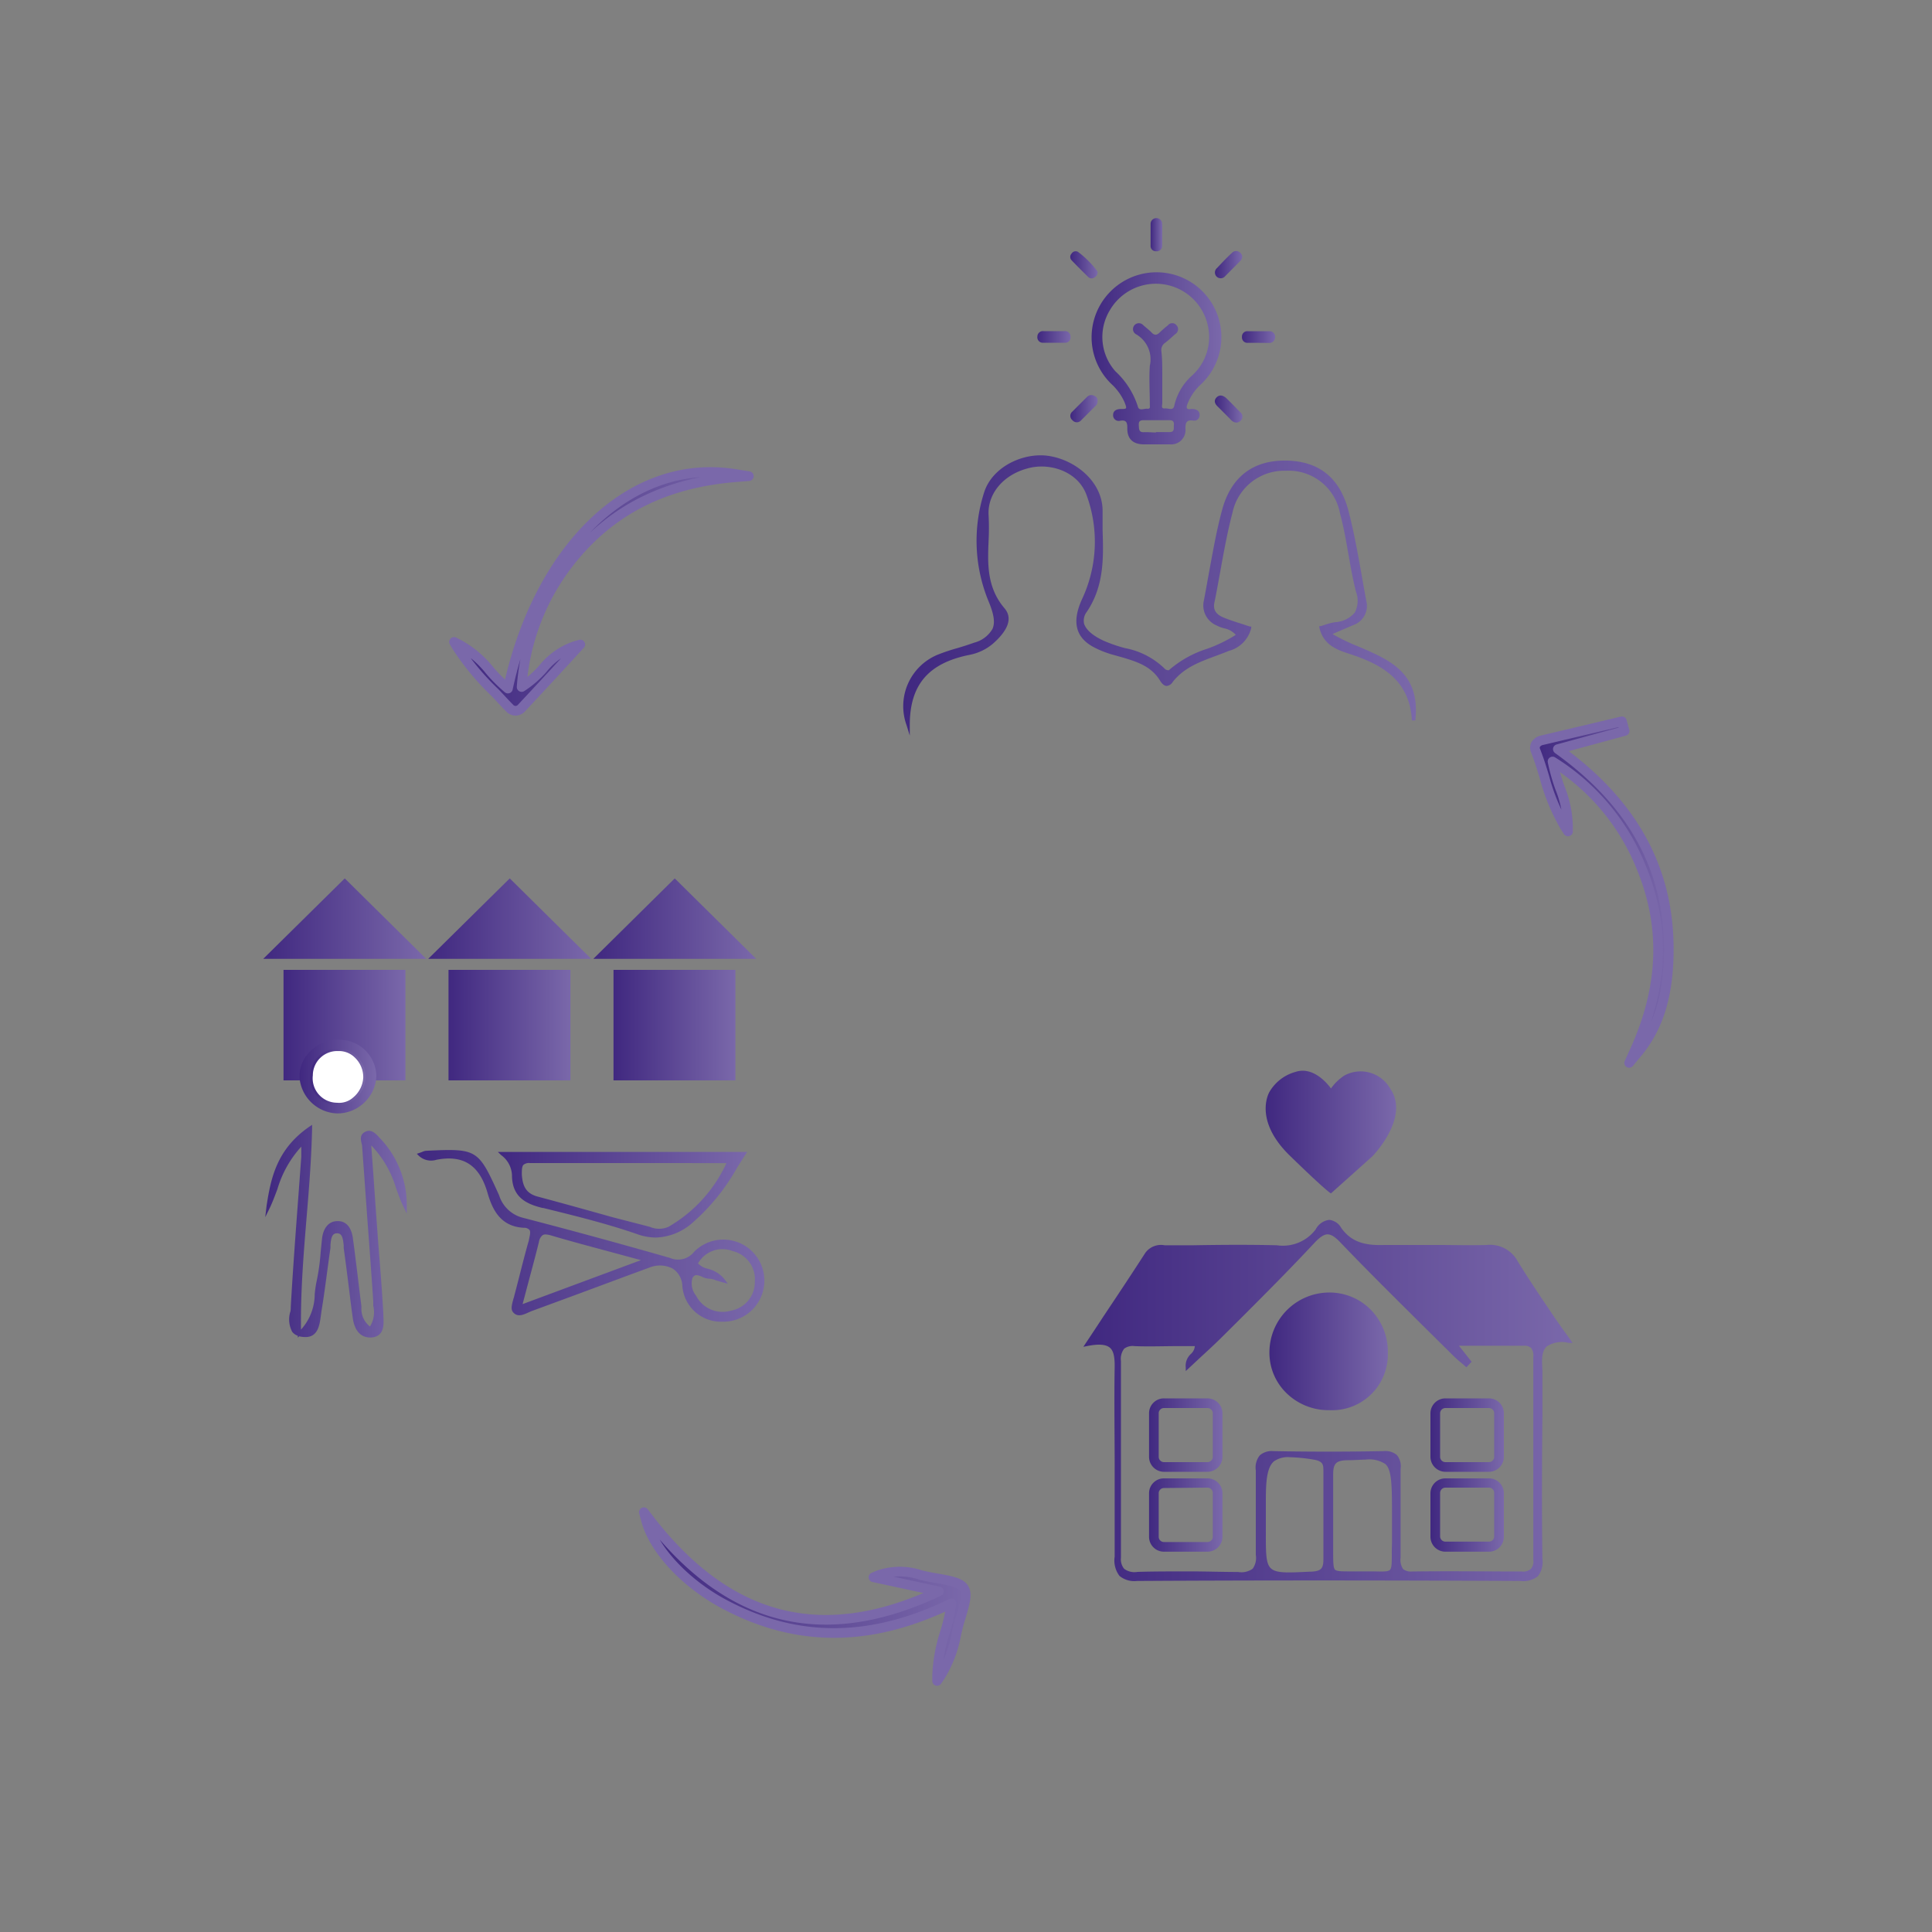 <svg id="Capa_1" data-name="Capa 1" xmlns="http://www.w3.org/2000/svg" xmlns:xlink="http://www.w3.org/1999/xlink" viewBox="0 0 200 200"><rect x="0" y="0" width="200" height="200" fill="#808080" stroke="none"/><defs><style>.cls-1{fill:url(#Degradado_sin_nombre_10);}.cls-2{fill:url(#Degradado_sin_nombre_10-2);}.cls-3{fill:url(#Degradado_sin_nombre_10-3);}.cls-4{fill:url(#Degradado_sin_nombre_10-4);}.cls-5{fill:url(#Degradado_sin_nombre_10-5);}.cls-6{fill:url(#Degradado_sin_nombre_10-6);}.cls-7{fill:url(#Degradado_sin_nombre_10-7);}.cls-8{fill:url(#Degradado_sin_nombre_10-8);}.cls-9{fill:url(#Degradado_sin_nombre_10-9);}.cls-10{fill:url(#Degradado_sin_nombre_10-10);}.cls-11{fill:url(#Degradado_sin_nombre_10-11);}.cls-12{fill:url(#Degradado_sin_nombre_10-12);}.cls-13{fill:url(#Degradado_sin_nombre_10-13);}.cls-14{fill:url(#Degradado_sin_nombre_10-14);}.cls-15{fill:url(#Degradado_sin_nombre_10-15);}.cls-16{fill:url(#Degradado_sin_nombre_10-16);}.cls-17{fill:url(#Degradado_sin_nombre_10-17);}.cls-18{fill:url(#Degradado_sin_nombre_10-18);}.cls-19{fill:url(#Degradado_sin_nombre_10-19);}.cls-20,.cls-21,.cls-22{stroke:#7a68aa;stroke-linecap:round;stroke-linejoin:round;}.cls-20{fill:url(#Degradado_sin_nombre_10-20);}.cls-21{fill:url(#Degradado_sin_nombre_10-21);}.cls-22{fill:url(#Degradado_sin_nombre_10-22);}.cls-23{fill:url(#Degradado_sin_nombre_10-23);}.cls-24{fill:url(#Degradado_sin_nombre_10-24);}.cls-25{fill:url(#Degradado_sin_nombre_10-25);}.cls-26{fill:#fff;stroke-miterlimit:10;stroke-width:0.25px;stroke:url(#Degradado_sin_nombre_10-26);}.cls-27{fill:url(#Degradado_sin_nombre_10-27);}.cls-28{fill:url(#Degradado_sin_nombre_10-28);}.cls-29{fill:url(#Degradado_sin_nombre_10-29);}.cls-30{fill:url(#Degradado_sin_nombre_10-30);}</style><linearGradient id="Degradado_sin_nombre_10" x1="27.25" y1="95.09" x2="44.12" y2="95.09" gradientUnits="userSpaceOnUse"><stop offset="0" stop-color="#402880"/><stop offset="1" stop-color="#7a68aa"/></linearGradient><linearGradient id="Degradado_sin_nombre_10-2" x1="29.35" y1="106.12" x2="41.97" y2="106.12" xlink:href="#Degradado_sin_nombre_10"/><linearGradient id="Degradado_sin_nombre_10-3" x1="44.33" y1="95.09" x2="61.2" y2="95.09" xlink:href="#Degradado_sin_nombre_10"/><linearGradient id="Degradado_sin_nombre_10-4" x1="46.43" y1="106.12" x2="59.05" y2="106.12" xlink:href="#Degradado_sin_nombre_10"/><linearGradient id="Degradado_sin_nombre_10-5" x1="61.42" y1="95.09" x2="78.28" y2="95.09" xlink:href="#Degradado_sin_nombre_10"/><linearGradient id="Degradado_sin_nombre_10-6" x1="63.51" y1="106.12" x2="76.13" y2="106.12" xlink:href="#Degradado_sin_nombre_10"/><linearGradient id="Degradado_sin_nombre_10-7" x1="131.02" y1="117.19" x2="144.53" y2="117.19" xlink:href="#Degradado_sin_nombre_10"/><linearGradient id="Degradado_sin_nombre_10-8" x1="112.97" y1="37.08" x2="126.44" y2="37.08" xlink:href="#Degradado_sin_nombre_10"/><linearGradient id="Degradado_sin_nombre_10-9" x1="119.09" y1="24.3" x2="120.32" y2="24.3" xlink:href="#Degradado_sin_nombre_10"/><linearGradient id="Degradado_sin_nombre_10-10" x1="107.41" y1="34.89" x2="110.85" y2="34.89" xlink:href="#Degradado_sin_nombre_10"/><linearGradient id="Degradado_sin_nombre_10-11" x1="128.57" y1="34.88" x2="132" y2="34.88" xlink:href="#Degradado_sin_nombre_10"/><linearGradient id="Degradado_sin_nombre_10-12" x1="110.81" y1="27.38" x2="113.62" y2="27.38" xlink:href="#Degradado_sin_nombre_10"/><linearGradient id="Degradado_sin_nombre_10-13" x1="125.77" y1="27.39" x2="128.6" y2="27.39" xlink:href="#Degradado_sin_nombre_10"/><linearGradient id="Degradado_sin_nombre_10-14" x1="125.78" y1="42.34" x2="128.59" y2="42.34" xlink:href="#Degradado_sin_nombre_10"/><linearGradient id="Degradado_sin_nombre_10-15" x1="110.82" y1="42.35" x2="113.62" y2="42.35" xlink:href="#Degradado_sin_nombre_10"/><linearGradient id="Degradado_sin_nombre_10-16" x1="112.18" y1="145.02" x2="162.77" y2="145.02" xlink:href="#Degradado_sin_nombre_10"/><linearGradient id="Degradado_sin_nombre_10-17" x1="93.49" y1="61.69" x2="146.7" y2="61.69" xlink:href="#Degradado_sin_nombre_10"/><linearGradient id="Degradado_sin_nombre_10-18" x1="43.16" y1="127.96" x2="79.2" y2="127.96" xlink:href="#Degradado_sin_nombre_10"/><linearGradient id="Degradado_sin_nombre_10-19" x1="27.46" y1="127.44" x2="42.12" y2="127.44" xlink:href="#Degradado_sin_nombre_10"/><linearGradient id="Degradado_sin_nombre_10-20" x1="46.99" y1="61.22" x2="77.56" y2="61.22" xlink:href="#Degradado_sin_nombre_10"/><linearGradient id="Degradado_sin_nombre_10-21" x1="66.61" y1="165.27" x2="99.96" y2="165.27" xlink:href="#Degradado_sin_nombre_10"/><linearGradient id="Degradado_sin_nombre_10-22" x1="158.89" y1="92.35" x2="172.75" y2="92.35" xlink:href="#Degradado_sin_nombre_10"/><linearGradient id="Degradado_sin_nombre_10-23" x1="51.54" y1="123.7" x2="77.35" y2="123.7" xlink:href="#Degradado_sin_nombre_10"/><linearGradient id="Degradado_sin_nombre_10-24" x1="31.03" y1="111.44" x2="38.92" y2="111.44" xlink:href="#Degradado_sin_nombre_10"/><linearGradient id="Degradado_sin_nombre_10-25" x1="131.37" y1="139.89" x2="143.65" y2="139.89" xlink:href="#Degradado_sin_nombre_10"/><linearGradient id="Degradado_sin_nombre_10-26" x1="32.13" y1="111.49" x2="37.85" y2="111.49" xlink:href="#Degradado_sin_nombre_10"/><linearGradient id="Degradado_sin_nombre_10-27" x1="118.94" y1="148.56" x2="126.54" y2="148.56" xlink:href="#Degradado_sin_nombre_10"/><linearGradient id="Degradado_sin_nombre_10-28" x1="118.94" y1="156.84" x2="126.54" y2="156.84" xlink:href="#Degradado_sin_nombre_10"/><linearGradient id="Degradado_sin_nombre_10-29" x1="148.08" y1="148.56" x2="155.68" y2="148.56" xlink:href="#Degradado_sin_nombre_10"/><linearGradient id="Degradado_sin_nombre_10-30" x1="148.08" y1="156.84" x2="155.68" y2="156.84" xlink:href="#Degradado_sin_nombre_10"/></defs><title>ICONOS-1</title><polygon class="cls-1" points="44.12 99.26 35.69 90.93 27.25 99.26 44.12 99.26"/><rect class="cls-2" x="29.35" y="100.4" width="12.62" height="11.44"/><polygon class="cls-3" points="61.2 99.26 52.77 90.93 44.33 99.26 61.2 99.26"/><rect class="cls-4" x="46.43" y="100.4" width="12.62" height="11.44"/><polygon class="cls-5" points="78.28 99.26 69.85 90.93 61.42 99.26 78.28 99.26"/><rect class="cls-6" x="63.51" y="100.4" width="12.62" height="11.44"/><path class="cls-7" d="M137.78,112.68s-1.61-2.39-3.66-1.72a4.5,4.5,0,0,0-2.71,2.08s-1.73,2.85,2.11,6.59,4.26,3.91,4.26,3.91l4.29-3.84s3.93-4,1.85-7a3.52,3.52,0,0,0-4.77-1.35A5.22,5.22,0,0,0,137.78,112.68Z"/><path class="cls-8" d="M119.65,46h-1.22c-1.15,0-1.76-.57-1.73-1.71,0-.56-.11-.83-.72-.74a.58.58,0,0,1-.75-.59c0-.44.34-.6.75-.62.7,0,.7,0,.43-.71a5.77,5.77,0,0,0-1.38-1.9,6.73,6.73,0,0,1,2.87-11.29,6.71,6.71,0,0,1,6.45,11.32,5.36,5.36,0,0,0-1.45,2.13c-.11.33-.06.51.34.46a1.09,1.09,0,0,1,.36,0c.37.06.62.27.58.65a.54.54,0,0,1-.61.54c-.73-.11-.87.19-.85.86A1.48,1.48,0,0,1,121.11,46Zm.67-7c0,.92,0,1.83,0,2.74,0,.2-.16.58.26.54s.9.31,1-.36a5.93,5.93,0,0,1,1.85-3.07,5.37,5.37,0,0,0,1.68-4.75,5.51,5.51,0,0,0-10.21-2,5.34,5.34,0,0,0,.57,6.34,8.46,8.46,0,0,1,2.32,3.64c.12.51.66.19,1,.23s.23-.26.24-.44c0-1.34-.09-2.69,0-4a3,3,0,0,0-1.43-3.27.61.61,0,1,1,.76-.93c.29.26.6.49.87.77s.52.27.8,0a10.52,10.52,0,0,1,.87-.76.56.56,0,0,1,.9,0,.59.59,0,0,1-.13.9c-.35.31-.69.63-1.06.91a.89.89,0,0,0-.39.82C120.33,37.22,120.32,38.13,120.32,39Zm-.65,5.73h1.4c.56,0,.42-.41.45-.73s-.08-.51-.47-.5q-1.33,0-2.67,0c-.44,0-.51.18-.49.54s0,.72.5.7S119.25,44.77,119.67,44.77Z"/><path class="cls-9" d="M120.31,24.33c0,.36,0,.73,0,1.09a.56.56,0,0,1-.63.59.54.54,0,0,1-.57-.58q0-1.12,0-2.25a.6.6,0,0,1,1.2,0C120.33,23.56,120.31,23.94,120.31,24.33Z"/><path class="cls-10" d="M109.17,34.28h1a.56.56,0,0,1,.65.57.55.55,0,0,1-.59.63c-.75,0-1.5,0-2.25,0a.56.56,0,0,1-.59-.63.57.57,0,0,1,.65-.57Z"/><path class="cls-11" d="M130.27,35.49c-.36,0-.73,0-1.09,0a.56.56,0,0,1-.61-.61.55.55,0,0,1,.62-.59h2.19a.57.57,0,0,1,.62.61.59.59,0,0,1-.63.6Z"/><path class="cls-12" d="M113.62,28.13a.57.57,0,0,1-.31.58.5.5,0,0,1-.62,0c-.59-.58-1.18-1.16-1.75-1.76a.5.5,0,0,1,0-.71.49.49,0,0,1,.65-.17,9.84,9.84,0,0,1,2,2A.24.24,0,0,1,113.62,28.13Z"/><path class="cls-13" d="M128.6,26.56a.68.68,0,0,1-.22.47l-1.54,1.55a.6.6,0,1,1-.87-.82c.51-.54,1-1.07,1.57-1.59a.58.58,0,0,1,.72-.1A.65.65,0,0,1,128.6,26.56Z"/><path class="cls-14" d="M128,43.75a.81.81,0,0,1-.55-.27c-.47-.47-.94-.95-1.42-1.42-.28-.28-.39-.6-.1-.91s.65-.25,1,.05c.5.48,1,1,1.46,1.47a.57.57,0,0,1,.17.71A.69.69,0,0,1,128,43.75Z"/><path class="cls-15" d="M113.62,41.56a.59.59,0,0,1-.23.48l-1.46,1.46a.59.59,0,0,1-.91,0,.57.57,0,0,1,0-.9c.5-.51,1-1,1.51-1.51a.61.61,0,0,1,.73-.12A.51.51,0,0,1,113.62,41.56Z"/><path class="cls-16" d="M160.81,136.21c-1.3-1.93-2.54-3.76-3.69-5.63a3.25,3.25,0,0,0-3.22-1.7c-1.66.05-3.35,0-5,0-1.85,0-3.77,0-5.65,0-2.19.08-3.45-.44-4.4-1.76a1.62,1.62,0,0,0-1.26-.84h0a1.85,1.85,0,0,0-1.4,1,4.25,4.25,0,0,1-4,1.63c-2.88-.07-5.82-.05-8.66,0l-2.69,0h-.28a2,2,0,0,0-2,.79c-1.38,2.14-2.82,4.31-4.35,6.6-.58.89-1.19,1.81-1.83,2.77l-.23.35.41-.08c1.15-.23,1.91-.18,2.33.17s.51,1.07.5,2c-.06,3.46,0,7,0,10.38,0,3,0,6.16,0,9.25a2.64,2.64,0,0,0,.5,2,2.42,2.42,0,0,0,1.82.52h0c12-.07,24.94-.07,39.69,0h0a2.42,2.42,0,0,0,1.8-.49,2.35,2.35,0,0,0,.47-1.78c-.07-4.9-.05-9.89,0-14.71,0-1.32,0-2.64,0-4,0-.29,0-.58,0-.87-.06-1-.11-1.91.44-2.42a2.84,2.84,0,0,1,2.29-.37l.39,0-.22-.33C162,137.91,161.38,137.05,160.81,136.21Zm-16.73,24.63c0,.95,0,1.47-.19,1.67s-.72.18-1.64.16h-1.19l-1.25,0c-.89,0-1.39,0-1.59-.16s-.21-.77-.21-1.8c0-.29,0-.63,0-1,0-1,0-1.92,0-2.88,0-1.37,0-2.79,0-4.18,0-1.13.28-1.45,1.41-1.49h.12c.71,0,1.32-.06,1.83-.06a3,3,0,0,1,2.06.47c.67.65.67,2.28.67,5.52v.77c0,.53,0,1.06,0,1.59S144.07,160.45,144.08,160.84Zm.18-3.75Zm13.28,5.59c-3.58,0-7.44-.05-11.36,0a1.31,1.31,0,0,1-.93-.25,1.69,1.69,0,0,1-.26-1.18c0-1.35,0-2.69,0-4,0-1.7,0-3.46,0-5.19a1.83,1.83,0,0,0-.39-1.44,1.85,1.85,0,0,0-1.38-.4c-3.84.07-7.65.07-11.31,0h-.09a1.89,1.89,0,0,0-1.4.43,2,2,0,0,0-.42,1.56c0,1.31,0,2.63,0,3.91,0,1.59,0,3.23,0,4.84a1.92,1.92,0,0,1-.32,1.43,2,2,0,0,1-1.51.34c-1.65,0-3.32-.06-4.93-.06-1.93,0-3.79,0-5.48.05a1.79,1.79,0,0,1-1.39-.32,1.56,1.56,0,0,1-.33-1.16c0-6.78,0-13.67,0-20.34a1.74,1.74,0,0,1,.33-1.28,1.45,1.45,0,0,1,1.07-.27c1.49.06,3,0,4.49,0h1.76a1.21,1.21,0,0,1-.4.8,1.67,1.67,0,0,0-.54,1.44l0,.34.25-.23,1.23-1.15c.84-.77,1.64-1.51,2.4-2.27l1.65-1.64c2.58-2.58,5.26-5.26,7.81-8,.56-.6,1-.86,1.33-.86h0c.38,0,.78.25,1.35.85,2.87,3,5.85,5.94,8.74,8.81l2.94,2.91c.26.26.55.51.83.74l.4.34.12.11.54-.57-1.31-1.66H153c1.66,0,3.22,0,4.76,0h0a1,1,0,0,1,.73.22,1.29,1.29,0,0,1,.24.92c0,6.22,0,13.59,0,21.05a1.17,1.17,0,0,1-.25.91A1.19,1.19,0,0,1,157.54,162.68ZM137,152.34v.1c0,.88,0,1.75,0,2.62,0,2.08,0,4.23,0,6.34,0,1-.25,1.25-1.31,1.3h-.12c-2.3.11-3.44.17-4-.34s-.53-1.68-.53-4v-3.07c0-2.06.13-3.37.82-4a2.5,2.5,0,0,1,1.66-.44,17,17,0,0,1,2.58.27C137,151.3,137,151.67,137,152.34Z"/><path class="cls-17" d="M115.32,67.81,116,68c1.61.47,3.13.92,4.07,2.43.17.28.39.56.7.58h0a.83.83,0,0,0,.62-.4c1.14-1.47,2.74-2.07,4.44-2.7.45-.17.92-.34,1.38-.53A3.23,3.23,0,0,0,129.53,65l0-.14-.14,0-.85-.28c-.63-.2-1.23-.39-1.82-.63-.86-.34-1.17-.84-1-1.6.21-1,.4-2.1.59-3.12.36-2,.74-4.12,1.27-6.13a5.47,5.47,0,0,1,5.49-4.37h.08a5.4,5.4,0,0,1,5.57,4.43c.37,1.37.62,2.79.86,4.16s.46,2.64.79,3.93a2.64,2.64,0,0,1-.12,2.16,2.87,2.87,0,0,1-2.07,1,6.71,6.71,0,0,0-1,.26l-.43.14-.17,0,0,.16c.4,1.71,1.66,2.25,3,2.68,3.28,1.06,6.35,2.62,6.58,6.93h.35c.57-4.89-2.65-6.26-5.76-7.6a22,22,0,0,1-2.81-1.34l.61-.27,1.54-.66a2.1,2.1,0,0,0,1.36-2.46c-.17-.89-.33-1.77-.48-2.66-.39-2.18-.79-4.43-1.35-6.61-.88-3.46-3-5.2-6.35-5.3h-.29c-3.33,0-5.56,1.75-6.46,5.08-.61,2.23-1,4.56-1.42,6.81-.16.89-.32,1.78-.49,2.67a2.24,2.24,0,0,0,1.32,2.5,3.7,3.7,0,0,0,.78.3,2.18,2.18,0,0,1,1.22.68A15.12,15.12,0,0,1,125,67.15a11.12,11.12,0,0,0-4,2.23.59.59,0,0,1-.37-.1,8,8,0,0,0-4.18-2.19,15.32,15.32,0,0,1-2.22-.77c-1.13-.53-1.78-1.11-2-1.73a1.49,1.49,0,0,1,.28-1.26c1.81-2.69,1.72-5.62,1.63-8.45,0-.64,0-1.3,0-2,0-3-2.78-5.23-5.5-5.67-2.54-.43-5.85,1-6.75,3.72a16.43,16.43,0,0,0,.48,11.4c.54,1.32.65,2.15.37,2.78a3.08,3.08,0,0,1-1.9,1.42c-.55.2-1.13.38-1.69.55a20.28,20.28,0,0,0-2.12.71,5.77,5.77,0,0,0-3.19,7.26l.34,1.1V75.05c0-4.17,1.94-6.41,6.19-7.26a5.31,5.31,0,0,0,2.4-1.14c1.65-1.45,2.06-2.7,1.21-3.69-1.84-2.16-1.74-4.64-1.64-7a25.25,25.25,0,0,0,0-2.61c-.14-2.29,1.61-4.31,4.27-4.92,2.19-.51,5,.41,5.87,2.82A14,14,0,0,1,112,62.05c-1.07,2.36-.65,4,1.33,5A10.35,10.35,0,0,0,115.32,67.81Z"/><path class="cls-18" d="M69.63,131.32a2.21,2.21,0,0,1,1,1.69,4,4,0,0,0,3.85,3.81l.52,0a4.25,4.25,0,1,0-3.14-7.24,2.11,2.11,0,0,1-2.5.64c-6.08-1.74-10.78-3-15.24-4.16a3.45,3.45,0,0,1-2.45-2.32c-2.18-4.81-2.25-4.86-7.58-4.61a1.26,1.26,0,0,0-.37.11l-.3.11-.27.09.2.2a1.86,1.86,0,0,0,1.83.42c2.78-.54,4.46.55,5.29,3.43.5,1.72,1.33,3.48,3.75,3.61a.74.74,0,0,1,.59.22c.16.23,0,.68-.07,1.11-.55,1.91-1,3.84-1.5,5.7a2.23,2.23,0,0,1-.09.32c-.14.52-.3,1.06-.06,1.36.45.59,1.09.29,1.56.08l.34-.15,5-1.84c2.4-.89,4.8-1.79,7.21-2.67A2.88,2.88,0,0,1,69.63,131.32Zm3.72,1.05h0a1.74,1.74,0,0,1,.73.16l.78.23.49.13-.31-.41a3.14,3.14,0,0,0-1.78-1.14,1.94,1.94,0,0,1-1-.55,2.89,2.89,0,0,1,3.58-1.28,3,3,0,0,1,2.3,3.17,3,3,0,0,1-2.48,3,3.07,3.07,0,0,1-3.6-1.55,2,2,0,0,1-.38-1.82c.12-.22.25-.31.41-.31a1.73,1.73,0,0,1,.56.16A2,2,0,0,0,73.35,132.37Zm-7-1.92L54.1,135c.17-.64.33-1.24.48-1.82.45-1.68.84-3.12,1.21-4.61a1.08,1.08,0,0,1,.39-.71.56.56,0,0,1,.3-.07,2.27,2.27,0,0,1,.59.11c2.13.63,4.25,1.19,6.7,1.85Z"/><path class="cls-19" d="M39.31,117.8l-.13-.14c-.32-.34-.81-.86-1.47-.44-.47.29-.36.78-.28,1.14a1.36,1.36,0,0,1,.06.33l.54,7.5c.21,2.84.42,5.68.61,8.51,0,.16,0,.31,0,.47a2.82,2.82,0,0,1-.34,2.15,2.31,2.31,0,0,1-.89-1.9l0-.22c-.12-.95-.24-1.91-.35-2.86-.17-1.37-.34-2.78-.53-4.17-.16-1.14-.71-1.76-1.54-1.76h-.06c-.88,0-1.45.68-1.59,1.78-.05.46-.09.92-.14,1.37a22.3,22.3,0,0,1-.42,3.06,11.54,11.54,0,0,0-.2,1.35,5.49,5.49,0,0,1-1.42,3.67c-.05-4,.27-7.86.58-11.62.25-3,.5-6.08.57-9.23v-.35l-.28.19c-3.39,2.33-4,5.35-4.44,8.24L27.46,126l.49-1c.29-.62.53-1.27.77-1.91a11.2,11.2,0,0,1,2.47-4.39,2.17,2.17,0,0,0,0,.26c0,.32,0,.56,0,.79l-.33,4.45c-.27,3.63-.55,7.39-.76,11.09,0,.18,0,.38-.07.58a2.72,2.72,0,0,0,.22,2,1.25,1.25,0,0,0,.58.41v.19l.15-.14a1.4,1.4,0,0,0,.32.06c1.62.22,1.78-1.2,1.92-2.22l.06-.45c.24-1.43.43-2.89.62-4.3.1-.75.2-1.5.31-2.24,0-.1,0-.22,0-.33.07-.71.16-1.18.68-1.18h0c.52,0,.61.49.69,1.22l0,.31c.17,1.21.33,2.45.48,3.65s.29,2.4.46,3.6c.2,1.39.9,2.09,2,2,1.28-.15,1.21-1.35,1.17-2.15v-.11c-.09-1.86-.24-3.75-.38-5.58-.07-.81-.13-1.62-.19-2.42-.16-2.21-.32-4.41-.48-6.77l-.21-2.85A10.78,10.78,0,0,1,41,123c.23.64.45,1.24.73,1.84l.38.8,0-.89A10,10,0,0,0,39.31,117.8Z"/><path class="cls-20" d="M51.18,71.64c.52.53,1,1.08,1.55,1.63a.85.85,0,0,0,.64.31h0a.85.85,0,0,0,.64-.31q2.19-2.34,4.36-4.7l1.7-1.85-.59.17a7.29,7.29,0,0,0-3.29,2.34A10.36,10.36,0,0,1,54,71.12a23.67,23.67,0,0,1,4.49-12.29c4.2-5.71,9.94-8.79,17.56-9.42l1.47-.12-1.46-.23c-10.66-1.69-20.29,7.45-23.48,22.22a15.65,15.65,0,0,1-1.87-1.86,10.6,10.6,0,0,0-3.24-2.73L47,66.45l.29.49A26.2,26.2,0,0,0,51.18,71.64Z"/><path class="cls-21" d="M96.61,163.32c-.41-.07-.84-.17-1.25-.26a6.82,6.82,0,0,0-4.42,0l-.52.22,6.77,1.46c-11.94,5.64-21.77,3.18-30-7.5l-.54-.7.23.85c.82,3.07,4.1,6.56,8.14,8.7,7.52,4,15.19,3.92,23.47-.11a17.34,17.34,0,0,1-.67,3,16.79,16.79,0,0,0-.81,4.43v.6l.34-.5A12.44,12.44,0,0,0,99,169.15c.12-.5.23-1,.37-1.43.55-1.8.79-2.7.42-3.3S98.44,163.63,96.61,163.32Z"/><path class="cls-22" d="M161.27,77.55l6.91-1.88-.28-1-2.19.52-6.08,1.44a1,1,0,0,0-.66.45.77.77,0,0,0,0,.65c.35.89.64,1.82.91,2.72A20.57,20.57,0,0,0,162,85.58l.32.49v-.58a11.32,11.32,0,0,0-.83-3.92,19.33,19.33,0,0,1-.77-2.74,22.93,22.93,0,0,1,9.09,10.74c2.64,6.25,2.44,12.55-.62,19.27l-.54,1.19.83-1c2.05-2.45,3.08-5.5,3.25-9.58C173.09,90.5,169.34,83.33,161.27,77.55Z"/><path class="cls-23" d="M51.87,119.57A2.7,2.7,0,0,1,53,121.65c0,2.31,1.52,3,3.17,3.4l.07,0c3.2.79,6.52,1.6,9.67,2.69a5.85,5.85,0,0,0,2,.37,6,6,0,0,0,3.8-1.55,21.6,21.6,0,0,0,4.6-5.69c.28-.45.57-.9.86-1.35l.18-.27H51.54Zm23.33.84a14.7,14.7,0,0,1-6,6.59,2.4,2.4,0,0,1-1.93,0L63.39,126c-2.53-.71-5.14-1.44-7.73-2.13-1.25-.33-1.56-1.15-1.64-2.27,0-.48,0-.79.15-1a.9.9,0,0,1,.7-.2h0c5.11,0,10.14,0,15.46,0Z"/><path class="cls-24" d="M34.9,115.26H35a4,4,0,0,0,2.74-1.15,3.94,3.94,0,0,0,1.22-2.74,3.84,3.84,0,0,0-3.85-3.74,4,4,0,0,0-3,1.21A3.56,3.56,0,0,0,31,111.45,4.05,4.05,0,0,0,34.9,115.26Zm-2.64-4A2.65,2.65,0,0,1,35,108.68h.16a2.43,2.43,0,0,1,1.65.7,2.92,2.92,0,0,1,.92,2.16,3,3,0,0,1-1.07,2.15,2.3,2.3,0,0,1-1.78.59A2.66,2.66,0,0,1,32.26,111.31Z"/><path class="cls-25" d="M137.61,133.8h0a6.21,6.21,0,0,0-6.2,6.14,5.83,5.83,0,0,0,1.71,4.22,6.23,6.23,0,0,0,4.5,1.82h0a5.77,5.77,0,0,0,6.05-5.9,6.21,6.21,0,0,0-1.76-4.49A6,6,0,0,0,137.61,133.8Z"/><path class="cls-26" d="M32.26,111.31A2.65,2.65,0,0,1,35,108.68h.16a2.43,2.43,0,0,1,1.65.7,2.92,2.92,0,0,1,.92,2.16,3,3,0,0,1-1.07,2.15,2.3,2.3,0,0,1-1.78.59A2.66,2.66,0,0,1,32.26,111.31Z"/><path class="cls-27" d="M125,152.36h-4.5a1.55,1.55,0,0,1-1.55-1.55v-4.5a1.54,1.54,0,0,1,1.55-1.55H125a1.55,1.55,0,0,1,1.55,1.55v4.5A1.56,1.56,0,0,1,125,152.36Zm-4.5-6.6a.54.54,0,0,0-.55.55v4.5a.55.55,0,0,0,.55.55H125a.55.55,0,0,0,.55-.55v-4.5a.55.55,0,0,0-.55-.55Z"/><path class="cls-28" d="M125,160.63h-4.5a1.54,1.54,0,0,1-1.55-1.54v-4.51a1.54,1.54,0,0,1,1.55-1.54H125a1.55,1.55,0,0,1,1.55,1.54v4.51A1.55,1.55,0,0,1,125,160.63Zm-4.5-6.59a.54.54,0,0,0-.55.54v4.51a.54.54,0,0,0,.55.54H125a.55.55,0,0,0,.55-.54v-4.51A.55.55,0,0,0,125,154Z"/><path class="cls-29" d="M154.14,152.36h-4.51a1.56,1.56,0,0,1-1.55-1.55v-4.5a1.55,1.55,0,0,1,1.55-1.55h4.51a1.54,1.54,0,0,1,1.54,1.55v4.5A1.55,1.55,0,0,1,154.14,152.36Zm-4.51-6.6a.55.55,0,0,0-.55.55v4.5a.55.55,0,0,0,.55.55h4.51a.55.55,0,0,0,.54-.55v-4.5a.54.54,0,0,0-.54-.55Z"/><path class="cls-30" d="M154.14,160.63h-4.51a1.55,1.55,0,0,1-1.55-1.54v-4.51a1.55,1.55,0,0,1,1.55-1.54h4.51a1.54,1.54,0,0,1,1.54,1.54v4.51A1.54,1.54,0,0,1,154.14,160.63ZM149.63,154a.55.55,0,0,0-.55.54v4.51a.55.55,0,0,0,.55.54h4.51a.54.54,0,0,0,.54-.54v-4.51a.54.54,0,0,0-.54-.54Z"/></svg>